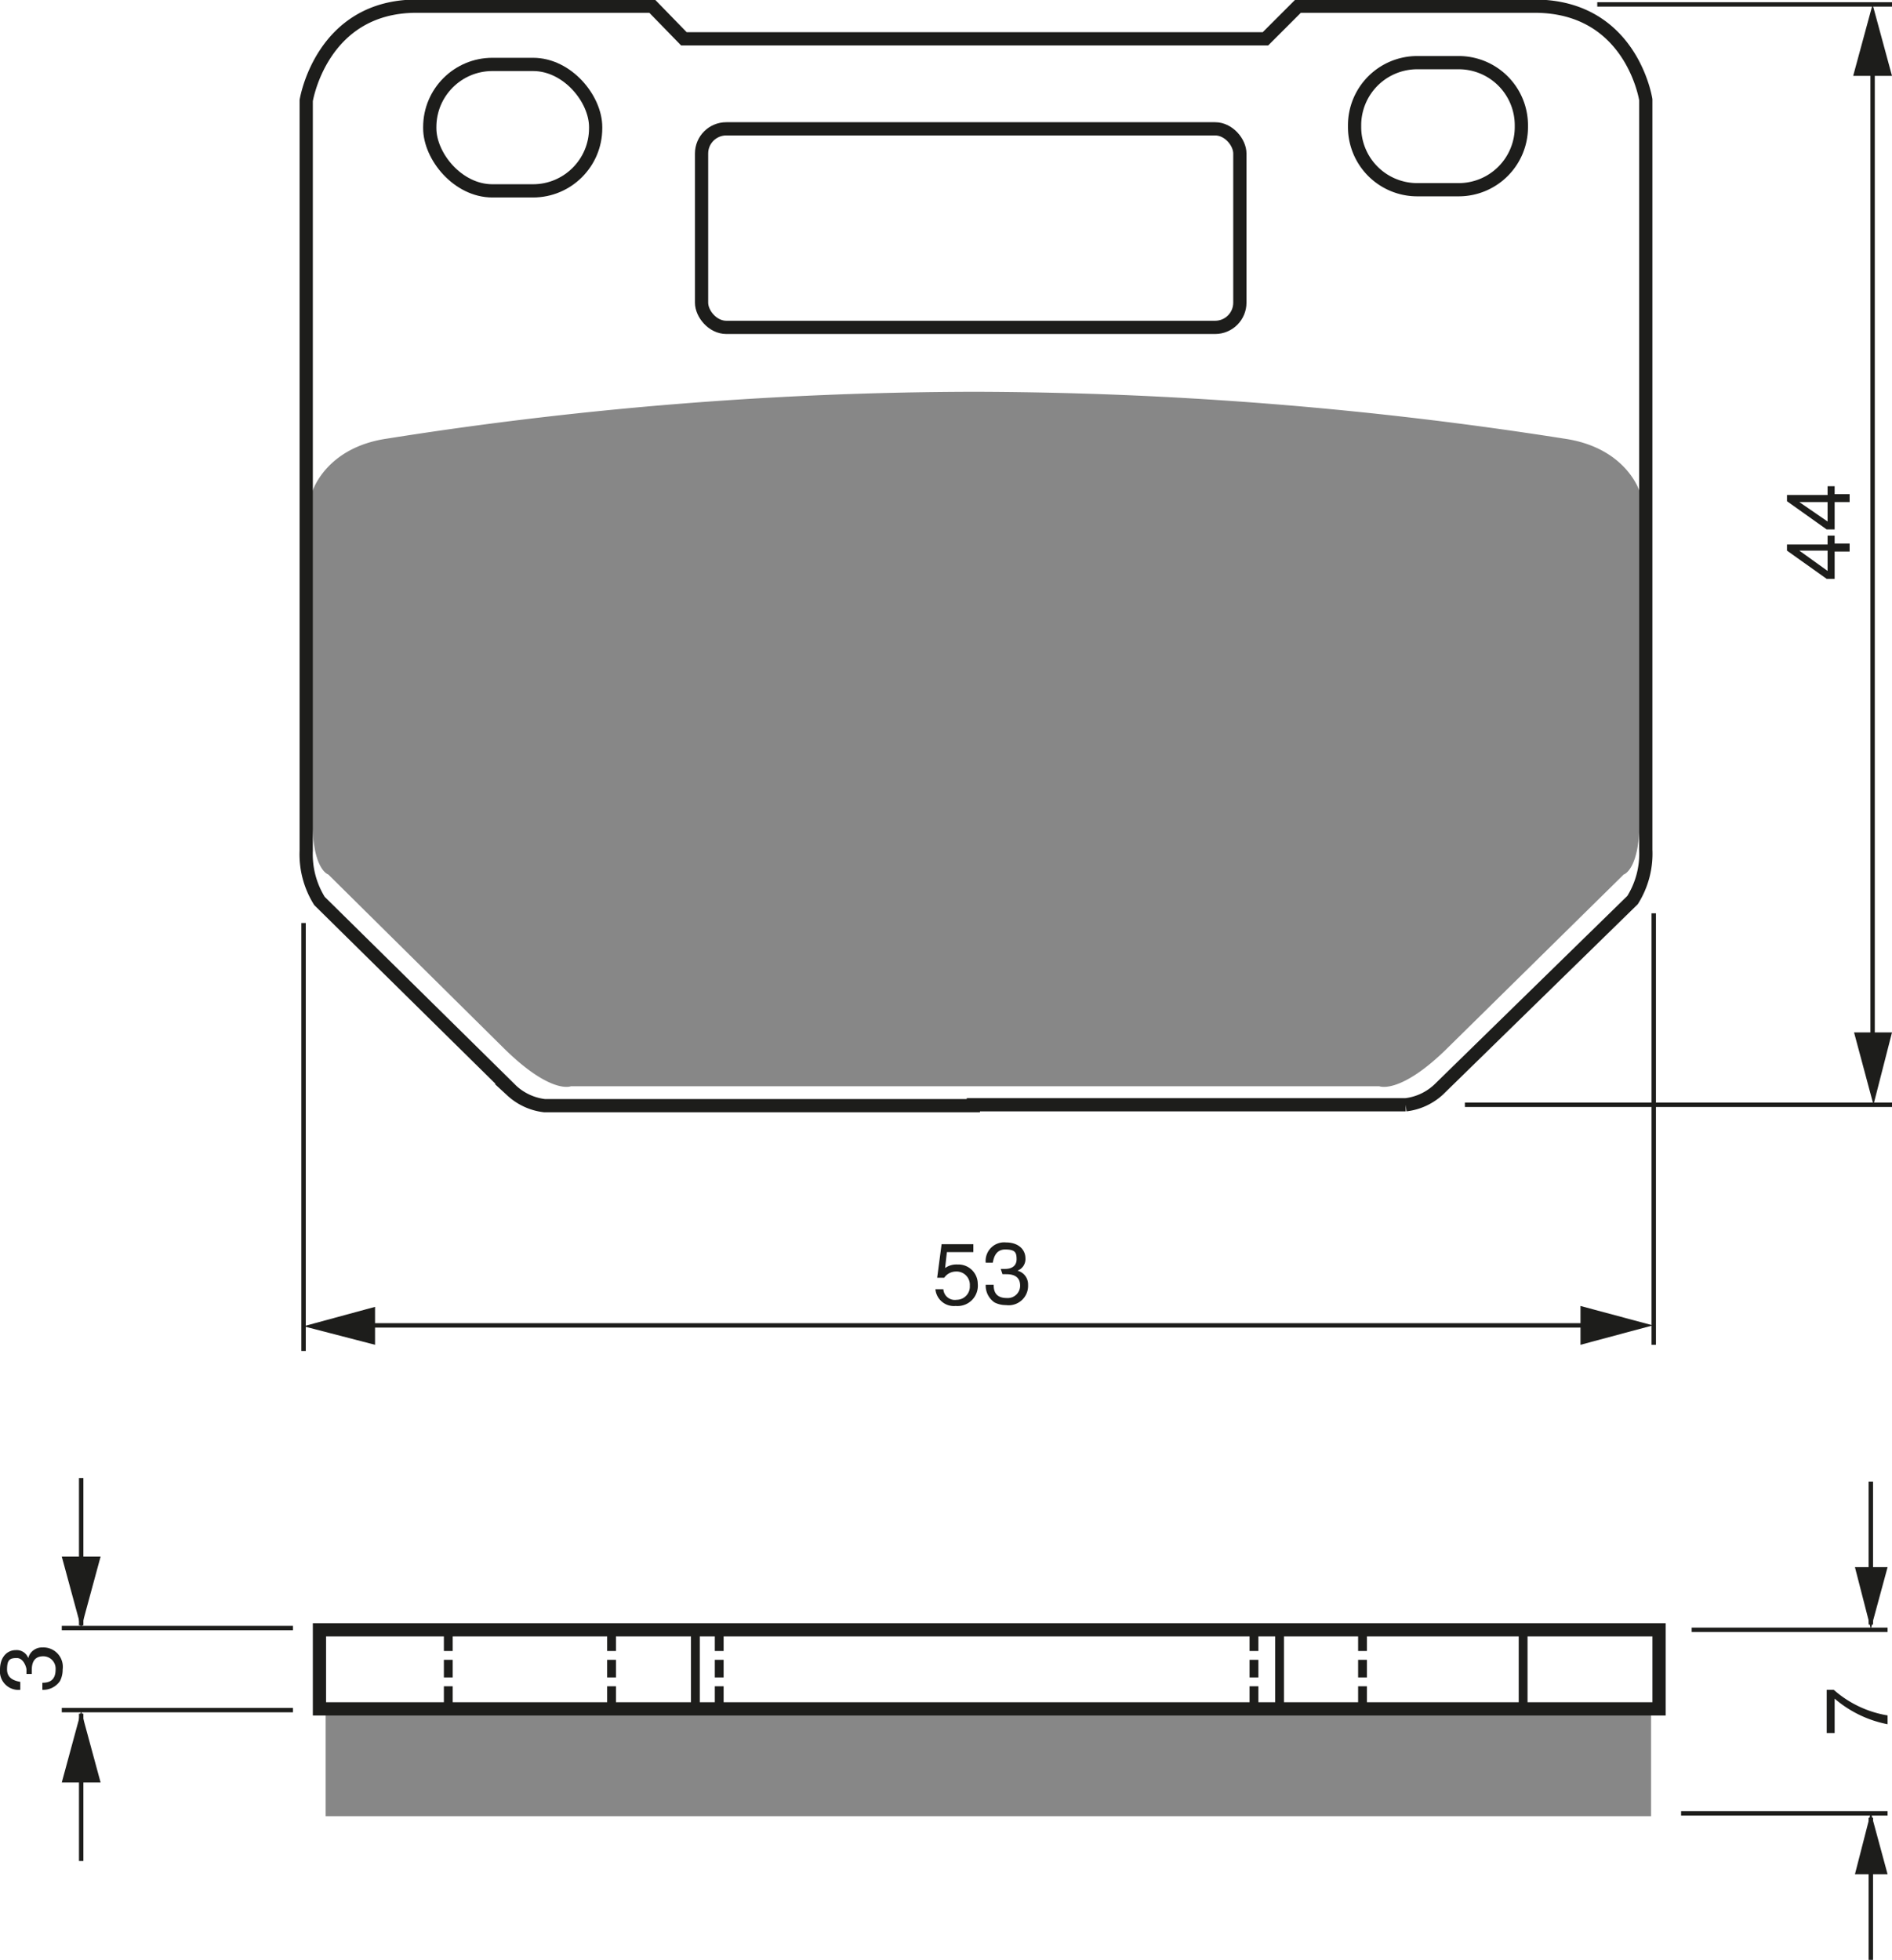 <?xml version="1.0" encoding="UTF-8"?><svg xmlns="http://www.w3.org/2000/svg" width="2144" height="2221" viewBox="0 0 214.4 222.1"><defs><style>.a,.c,.e,.f{fill:none;stroke:#1d1d1b;}.a{stroke-width:1.5px;}.b{fill:#878787;}.c{stroke-width:0.5px;}.d{fill:#1d1d1b;}.e{stroke-dasharray:2 1;}</style></defs><title>074</title><rect width="100%" height="100%" fill="white"/><rect class="a" x="48.7" y="7.3" width="18.8" height="14.33" rx="7.1" ry="7.1"/><rect class="a" x="79.5" y="14.6" width="61" height="22.5" rx="2.8" ry="2.8"/><path class="a" d="M328.9,60.8a7.1,7.1,0,0,1-7.1-7.1v-.2a7.1,7.1,0,0,1,7.1-7.1h4.7a7.1,7.1,0,0,1,7.1,7.1v.2a7.1,7.1,0,0,1-7.1,7.1Z" transform="translate(-168.3 -39.3)"/><path class="b" d="M278.6,162.4h46s2.4,1,7.9-4.5l19.8-19.5s1.8-.5,1.8-6.2V95s-1.5-5-8.6-6a435.8,435.8,0,0,0-67-5.3h.1A429.2,429.2,0,0,0,212.2,89c-7,1-8.5,6-8.5,6v37.2c0,5.7,1.8,6.2,1.8,6.2l19.7,19.5c5.5,5.5,7.8,4.5,7.8,4.5h45.6Z" transform="translate(-168.3 -39.3)"/><line class="c" x1="182.4" y1="150.2" x2="39" y2="150.2"/><polygon class="d" points="42.5 148.1 34.4 150.3 42.5 152.4 42.5 148.1"/><polygon class="d" points="179.1 152.4 187.3 150.2 179.1 148 179.1 152.4"/><line class="c" x1="34.4" y1="104.6" x2="34.4" y2="153.1"/><line class="c" x1="187.4" y1="103.5" x2="187.4" y2="152.4"/><path class="d" d="M275.4,183a2.2,2.2,0,0,1,1.4-.4,2.2,2.2,0,0,1,2.3,2.2,2.3,2.3,0,0,1-2.5,2.5,2.1,2.1,0,0,1-2.3-1.9h.9a1.3,1.3,0,0,0,1.5,1.2,1.5,1.5,0,0,0,1.5-1.6,1.5,1.5,0,0,0-1.6-1.6,1.6,1.6,0,0,0-1.3.7h-.8l.5-3.8h3.6v.9h-3Z" transform="translate(-168.3 -39.3)"/><path class="d" d="M281.7,183.1h.5c.7,0,1.3-.3,1.3-1.1s-.2-1.1-1.3-1.1-1.3,1-1.4,1.5H280a2.1,2.1,0,0,1,2.3-2.3c1.4,0,2.2.8,2.2,1.8a1.4,1.4,0,0,1-.9,1.4h0a1.6,1.6,0,0,1,1.2,1.6,2.2,2.2,0,0,1-2.5,2.3,2.8,2.8,0,0,1-1.3-.3,2.3,2.3,0,0,1-1-2h.9c0,.7.2,1.5,1.5,1.5a1.4,1.4,0,0,0,1.5-1.4c0-1.2-1-1.3-1.6-1.3h-.4Z" transform="translate(-168.3 -39.3)"/><line class="c" x1="214.4" y1="0.5" x2="181" y2="0.5"/><line class="c" x1="214.4" y1="125.2" x2="166" y2="125.2"/><line class="c" x1="212.2" y1="5.8" x2="212.2" y2="118.4"/><polygon class="d" points="210.1 117 212.3 125.2 214.4 117 210.1 117"/><polygon class="d" points="214.4 8.6 212.2 0.5 210 8.6 214.4 8.6"/><path class="d" d="M376.2,100.9h1.7v.9h-1.7v3.1h-.9l-4.5-3.2v-.7h4.6v-1h.8Zm-.8,3.1v-2.3h-3.2Z" transform="translate(-168.3 -39.3)"/><path class="d" d="M376.2,95.3h1.7v.9h-1.7v3.1h-.9l-4.5-3.2v-.7h4.6v-1h.8Zm-.8,3.1V96.2h-3.2Z" transform="translate(-168.3 -39.3)"/><path class="d" d="M171.3,229c0-.1,0-.3,0-.5s-.3-1.3-1.1-1.3-1.1.2-1.1,1.3,1,1.3,1.5,1.4v.9a2.1,2.1,0,0,1-2.3-2.3c0-1.4.8-2.2,1.8-2.2a1.4,1.4,0,0,1,1.4.9h0a1.6,1.6,0,0,1,1.6-1.2,2.2,2.2,0,0,1,2.3,2.5,2.8,2.8,0,0,1-.3,1.3,2.3,2.3,0,0,1-2,1V230c.7,0,1.5-.2,1.5-1.5a1.4,1.4,0,0,0-1.4-1.5c-1.2,0-1.3,1-1.3,1.6s0,.3,0,.4Z" transform="translate(-168.3 -39.3)"/><line class="c" x1="212" y1="184.1" x2="212" y2="167.9"/><polygon class="d" points="210.2 177.6 212 184.6 213.9 177.6 210.2 177.6"/><line class="c" x1="212" y1="206" x2="212" y2="222.1"/><polygon class="d" points="210.2 212.4 212 205.4 213.9 212.4 210.2 212.4"/><line class="c" x1="191.7" y1="184.7" x2="213.9" y2="184.7"/><line class="c" x1="190.5" y1="205.5" x2="213.9" y2="205.5"/><path class="d" d="M375.3,235.7v-4.9h.8a12.2,12.2,0,0,0,6.1,2.9v1a13,13,0,0,1-6-2.9v3.9Z" transform="translate(-168.3 -39.3)"/><line class="c" x1="33.2" y1="184.5" x2="7" y2="184.5"/><line class="c" x1="33.2" y1="193.8" x2="7" y2="193.8"/><line class="c" x1="9.2" y1="184.2" x2="9.2" y2="167.5"/><polygon class="d" points="7 176.4 9.2 184.5 11.4 176.4 7 176.4"/><line class="c" x1="9.2" y1="194.2" x2="9.2" y2="210.9"/><polygon class="d" points="7 202 9.2 193.9 11.4 202 7 202"/><line class="e" x1="50.8" y1="196.1" x2="50.8" y2="184.8"/><line class="e" x1="69.3" y1="196.1" x2="69.3" y2="184.8"/><line class="e" x1="81.5" y1="196.1" x2="81.5" y2="184.8"/><line class="e" x1="142.1" y1="196.1" x2="142.1" y2="184.8"/><line class="e" x1="154.4" y1="196.1" x2="154.4" y2="184.8"/><line class="f" x1="78.8" y1="196.5" x2="78.8" y2="184.8"/><line class="f" x1="145" y1="196.5" x2="145" y2="184.8"/><line class="f" x1="172.6" y1="196.5" x2="172.6" y2="184.8"/><rect class="b" x="36.9" y="193.7" width="150.2" height="12.12"/><rect class="a" x="36.2" y="184.7" width="151.8" height="8.96"/><path class="a" d="M278.6,164.5h49a6.6,6.6,0,0,0,3.7-1.7l22-21.5a9.9,9.9,0,0,0,1.5-5.7v-85S353.2,40,342.2,40H315.4l-3.7,3.7H245.8L242.2,40H215.5C204.7,40,203,50.7,203,50.7v85a10,10,0,0,0,1.5,5.7l21.8,21.5a6.6,6.6,0,0,0,3.7,1.7h48.6Z" transform="translate(-168.3 -39.3)"/></svg>